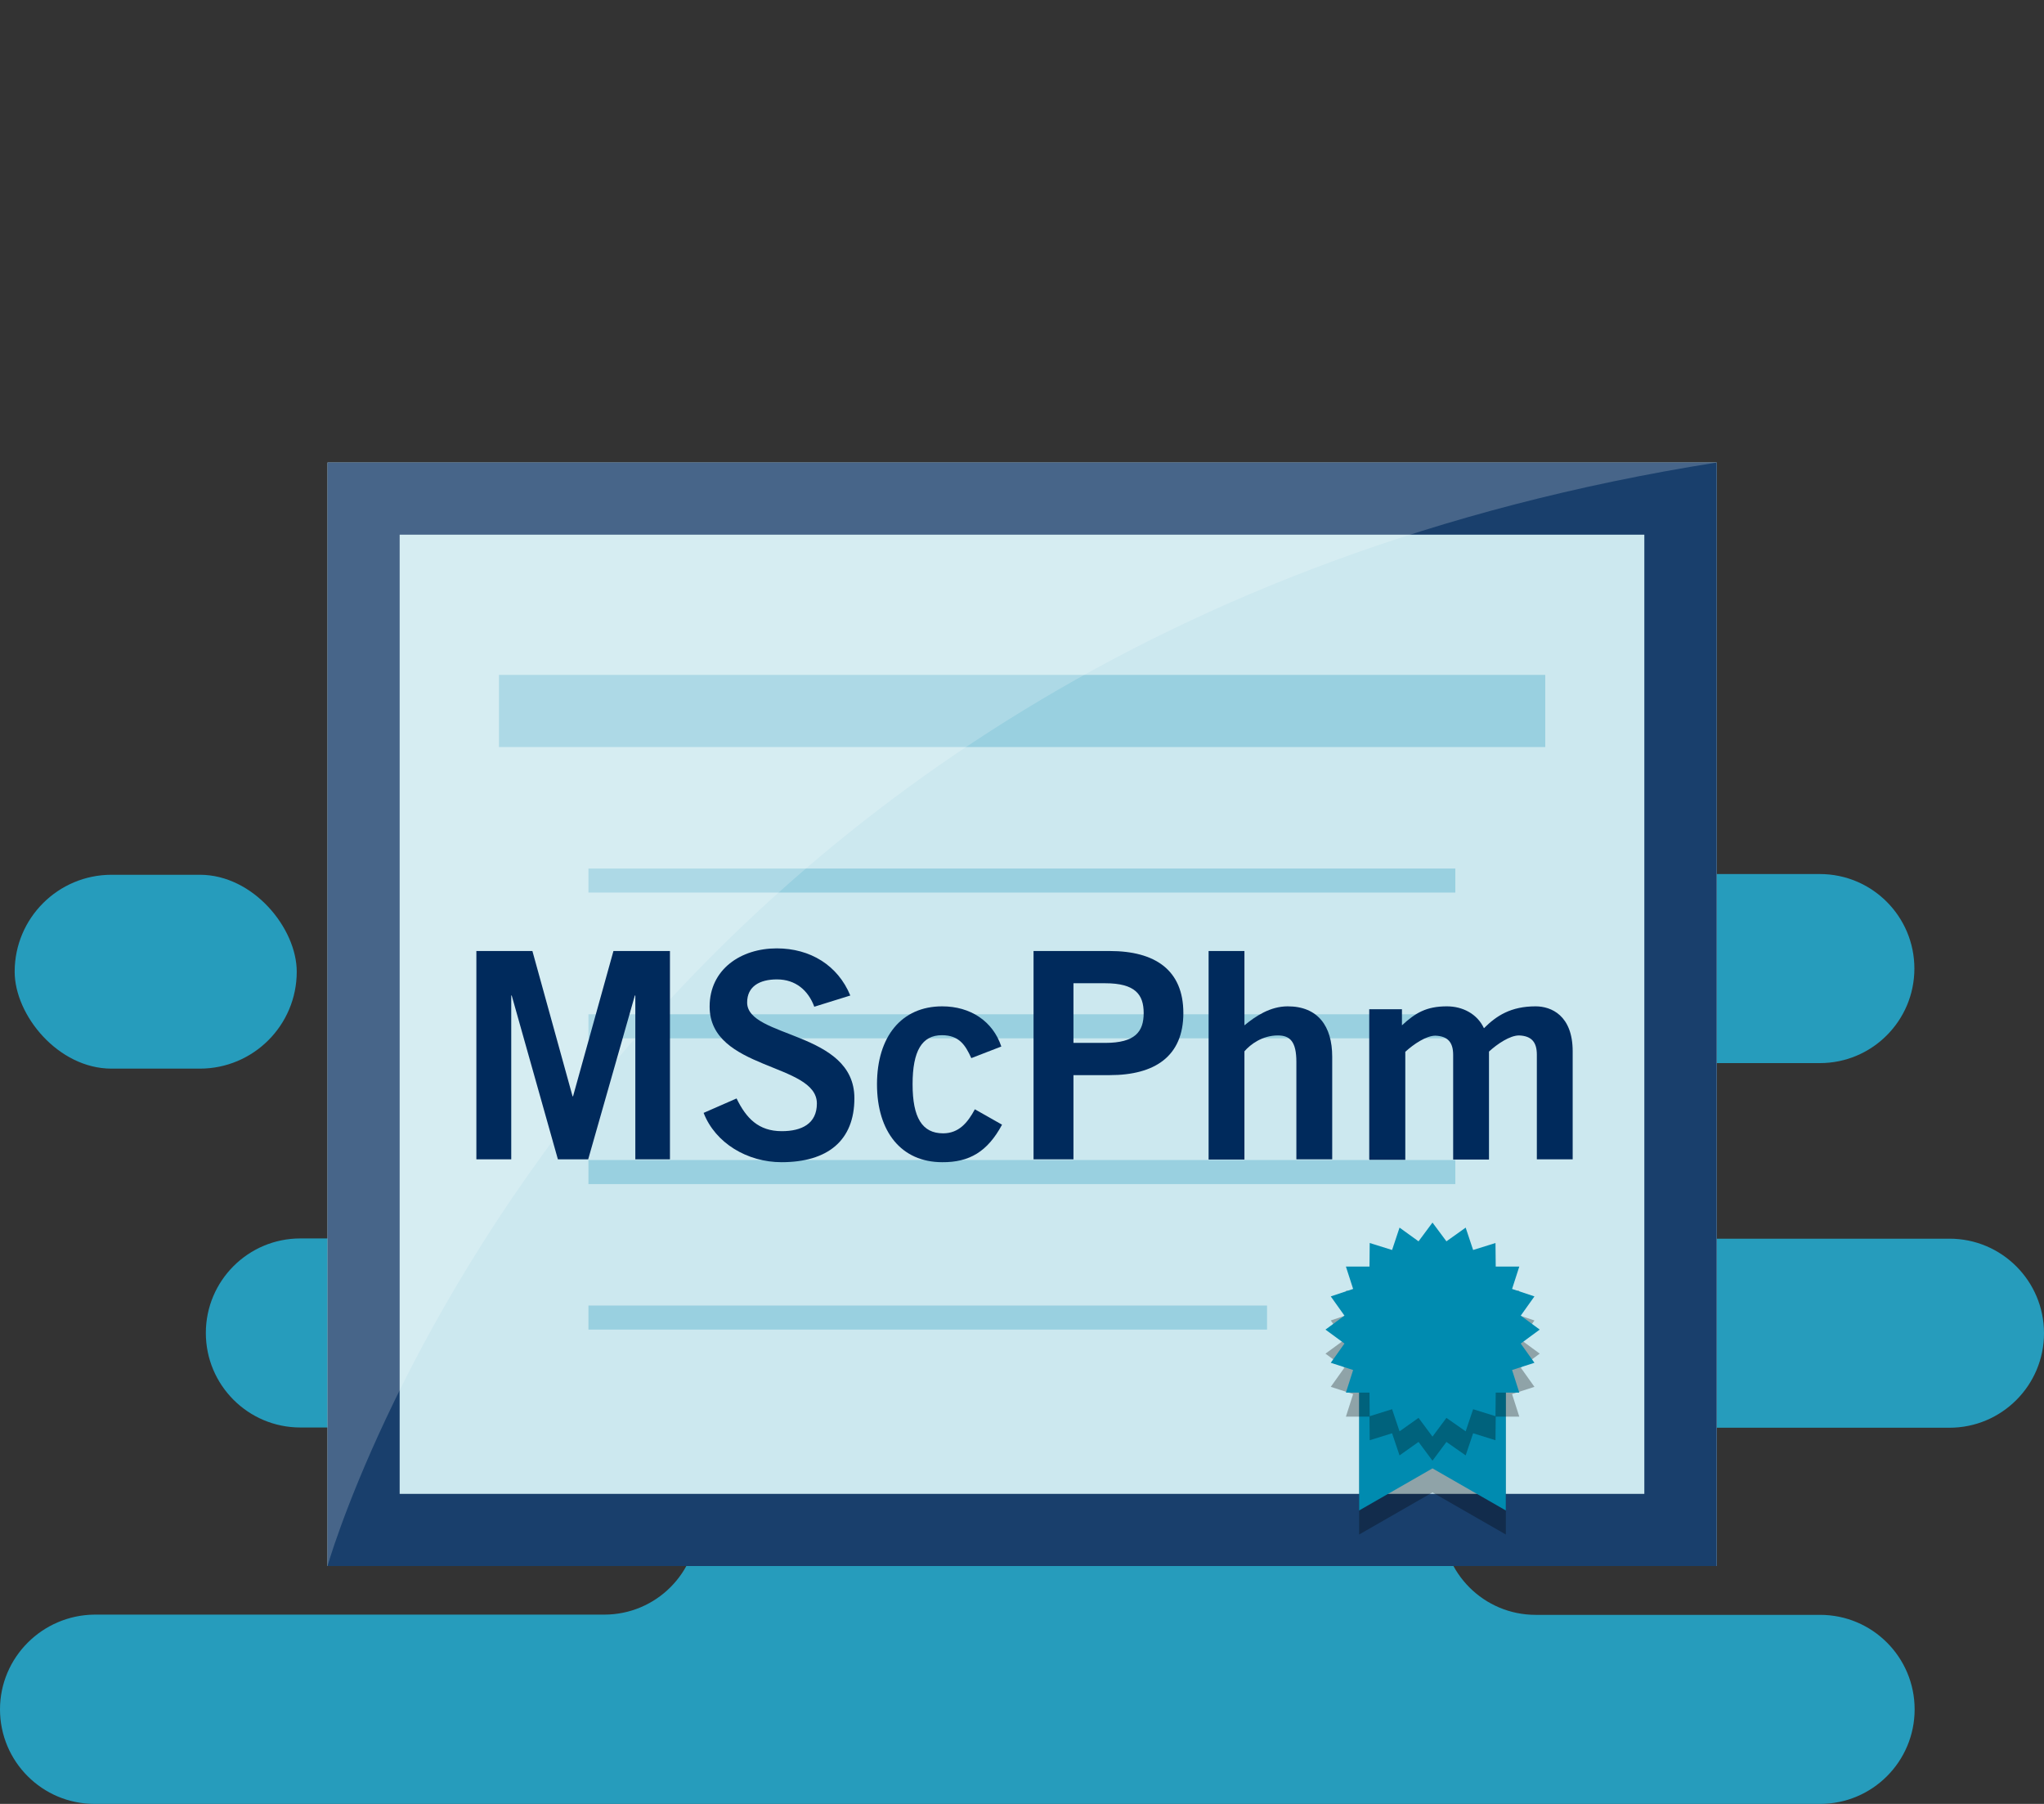 <?xml version="1.0" encoding="UTF-8"?>
<svg id="Layer_1" xmlns="http://www.w3.org/2000/svg" viewBox="0 0 85 75">
  <rect x="0" y="0" width="85" height="75" fill="#333333" stroke="none"/>
  <defs>
    <style>
      .cls-1 {
        fill: #fff;
        opacity: .2;
      }

      .cls-2 {
        fill: #008bb0;
      }

      .cls-3 {
        fill: #193f6c;
      }

      .cls-4 {
        fill: #002a5c;
      }

      .cls-5 {
        opacity: .3;
      }

      .cls-6 {
        fill: #269cbc;
      }

      .cls-7 {
        fill: #cce8ef;
      }

      .cls-8 {
        fill: #99d0e0;
      }
    </style>
  </defs>
  <g>
    <path class="cls-6" d="M0,71.07H0C0,73.24,1.76,75,3.93,75h71.76c2.17,0,3.93-1.76,3.93-3.93h0c0-2.17-1.76-3.93-3.93-3.93h-11.83c-2.15,0-3.89-1.74-3.89-3.89h0c0-2.15,1.74-3.89,3.89-3.89h17.21c2.17,0,3.93-1.76,3.93-3.93h0c0-2.17-1.76-3.93-3.93-3.93h-23.97c-2.01,0-3.65-1.63-3.65-3.65h0c0-2.01,1.63-3.65,3.65-3.65h18.58c2.17,0,3.93-1.76,3.93-3.93h0c0-2.17-1.76-3.93-3.93-3.93H19.25c-2.17,0-3.93,1.76-3.93,3.93h0c0,2.17,1.76,3.93,3.93,3.93h15.2c1.92,0,3.47,1.55,3.47,3.47v.35c0,1.92-1.55,3.47-3.47,3.47H12.49c-2.17,0-3.93,1.76-3.93,3.93h0c0,2.17,1.76,3.93,3.93,3.93h12.64c2.15,0,3.89,1.74,3.89,3.89h0c0,2.15-1.74,3.89-3.89,3.89H3.93C1.76,67.15,0,68.91,0,71.07Z"/>
    <rect class="cls-6" x=".61" y="36.38" width="11.73" height="8.06" rx="4.03" ry="4.03" transform="translate(12.95 80.81) rotate(180)"/>
    <path class="cls-6" d="M50.7,52.6h-8.73c-1.71,0-3.09,1.38-3.09,3.09h0c0,1.71,1.38,3.09,3.09,3.09h8.73c1.71,0,3.09-1.38,3.09-3.09h0c0-1.71-1.38-3.09-3.09-3.09Z"/>
  </g>
  <g>
    <g>
      <g>
        <rect class="cls-7" x="13.62" y="19.23" width="57.77" height="45.88"/>
        <path class="cls-3" d="M68.38,22.23v39.88H16.62V22.23h51.77ZM71.38,19.23H13.62v45.88h57.77V19.23h0Z"/>
      </g>
      <g>
        <rect class="cls-8" x="20.75" y="28.06" width="43.51" height="3"/>
        <rect class="cls-8" x="24.47" y="36.11" width="36.05" height="1"/>
        <rect class="cls-8" x="24.47" y="42.17" width="36.05" height="1"/>
        <rect class="cls-8" x="24.47" y="48.23" width="36.05" height="1"/>
        <rect class="cls-8" x="24.47" y="54.28" width="28.22" height="1"/>
      </g>
      <g>
        <polygon class="cls-5" points="56.52 63.8 59.57 62.05 62.62 63.8 62.62 56.28 56.52 56.28 56.52 63.8"/>
        <polygon class="cls-2" points="56.52 62.8 59.57 61.05 62.62 62.8 62.62 55.28 56.52 55.28 56.52 62.8"/>
        <polygon class="cls-5" points="59.57 51.83 60.15 52.61 60.95 52.04 61.26 52.97 62.19 52.68 62.2 53.66 63.18 53.66 62.88 54.59 63.81 54.9 63.24 55.7 64.03 56.28 63.24 56.86 63.81 57.66 62.88 57.96 63.18 58.9 62.2 58.9 62.19 59.88 61.26 59.59 60.95 60.51 60.15 59.95 59.57 60.73 58.99 59.95 58.2 60.51 57.89 59.59 56.96 59.88 56.95 58.9 55.97 58.9 56.27 57.96 55.34 57.66 55.91 56.86 55.12 56.28 55.91 55.7 55.34 54.9 56.27 54.59 55.97 53.66 56.95 53.66 56.96 52.68 57.89 52.97 58.2 52.04 58.99 52.61 59.57 51.83"/>
        <polygon class="cls-2" points="59.57 50.83 60.15 51.61 60.95 51.04 61.26 51.97 62.19 51.68 62.2 52.66 63.18 52.66 62.88 53.59 63.81 53.9 63.24 54.7 64.03 55.28 63.24 55.86 63.81 56.66 62.88 56.96 63.18 57.9 62.2 57.9 62.19 58.88 61.26 58.59 60.95 59.51 60.15 58.95 59.57 59.73 58.99 58.95 58.2 59.51 57.89 58.59 56.96 58.88 56.95 57.9 55.97 57.9 56.27 56.96 55.34 56.66 55.91 55.86 55.12 55.28 55.91 54.7 55.34 53.9 56.27 53.59 55.97 52.66 56.95 52.66 56.96 51.68 57.89 51.97 58.2 51.04 58.99 51.61 59.57 50.83"/>
      </g>
    </g>
    <path class="cls-1" d="M71.38,19.23H13.62v45.88s10.86-38.47,57.77-45.88Z"/>
  </g>
  <g>
    <path class="cls-4" d="M19.81,48.2v-8.66h2.33l1.67,6.04h.02l1.68-6.04h2.35v8.66h-1.44v-6.81h-.02l-1.94,6.81h-1.26l-1.92-6.81h-.02v6.81h-1.44Z"/>
    <path class="cls-4" d="M33.86,41.85c-.25-.67-.77-1.13-1.55-1.13-.72,0-1.24.29-1.24.96,0,1.49,4.46,1.18,4.46,3.98,0,1.77-1.12,2.66-3.03,2.66-1.42,0-2.75-.79-3.24-2.05l1.37-.6c.4.82.91,1.36,1.88,1.36.83,0,1.46-.31,1.46-1.15,0-1.7-4.46-1.37-4.46-4.03,0-1.55,1.3-2.42,2.79-2.42,1.39,0,2.54.7,3.06,1.96l-1.51.47Z"/>
    <path class="cls-4" d="M40.39,43.99c-.24-.53-.5-.95-1.22-.95-.83,0-1.22.65-1.22,2.04s.4,2.04,1.27,2.04c.65,0,1.02-.44,1.32-1l1.13.64c-.6,1.12-1.36,1.57-2.49,1.56-1.69,0-2.71-1.26-2.71-3.24s1.02-3.24,2.71-3.24c1.18,0,2.11.62,2.46,1.67l-1.24.48Z"/>
    <path class="cls-4" d="M42.98,48.2v-8.66h3.17c1.87,0,3.06.78,3.06,2.58s-1.19,2.58-3.06,2.58h-1.51v3.5h-1.66ZM44.64,43.36h1.32c1.25,0,1.6-.47,1.6-1.24s-.35-1.24-1.6-1.24h-1.32v2.47Z"/>
    <path class="cls-4" d="M50.26,48.2v-8.66h1.49v3.09c.46-.38,1.07-.79,1.8-.79,1.25,0,1.85.82,1.85,2.09v4.27h-1.49v-4.05c0-.84-.26-1.1-.77-1.1-.65,0-1.14.37-1.39.66v4.5h-1.49Z"/>
    <path class="cls-4" d="M56.94,48.2v-6.24h1.36v.67c.56-.52,1.02-.79,1.87-.79.65,0,1.26.31,1.54.91.52-.52,1.12-.91,2.15-.91.65,0,1.54.38,1.54,1.87v4.49h-1.49v-4.35c0-.5-.2-.78-.74-.8-.38,0-.9.35-1.25.67v4.49h-1.49v-4.35c0-.5-.2-.78-.74-.8-.38,0-.9.35-1.25.67v4.49h-1.49Z"/>
  </g>
</svg>